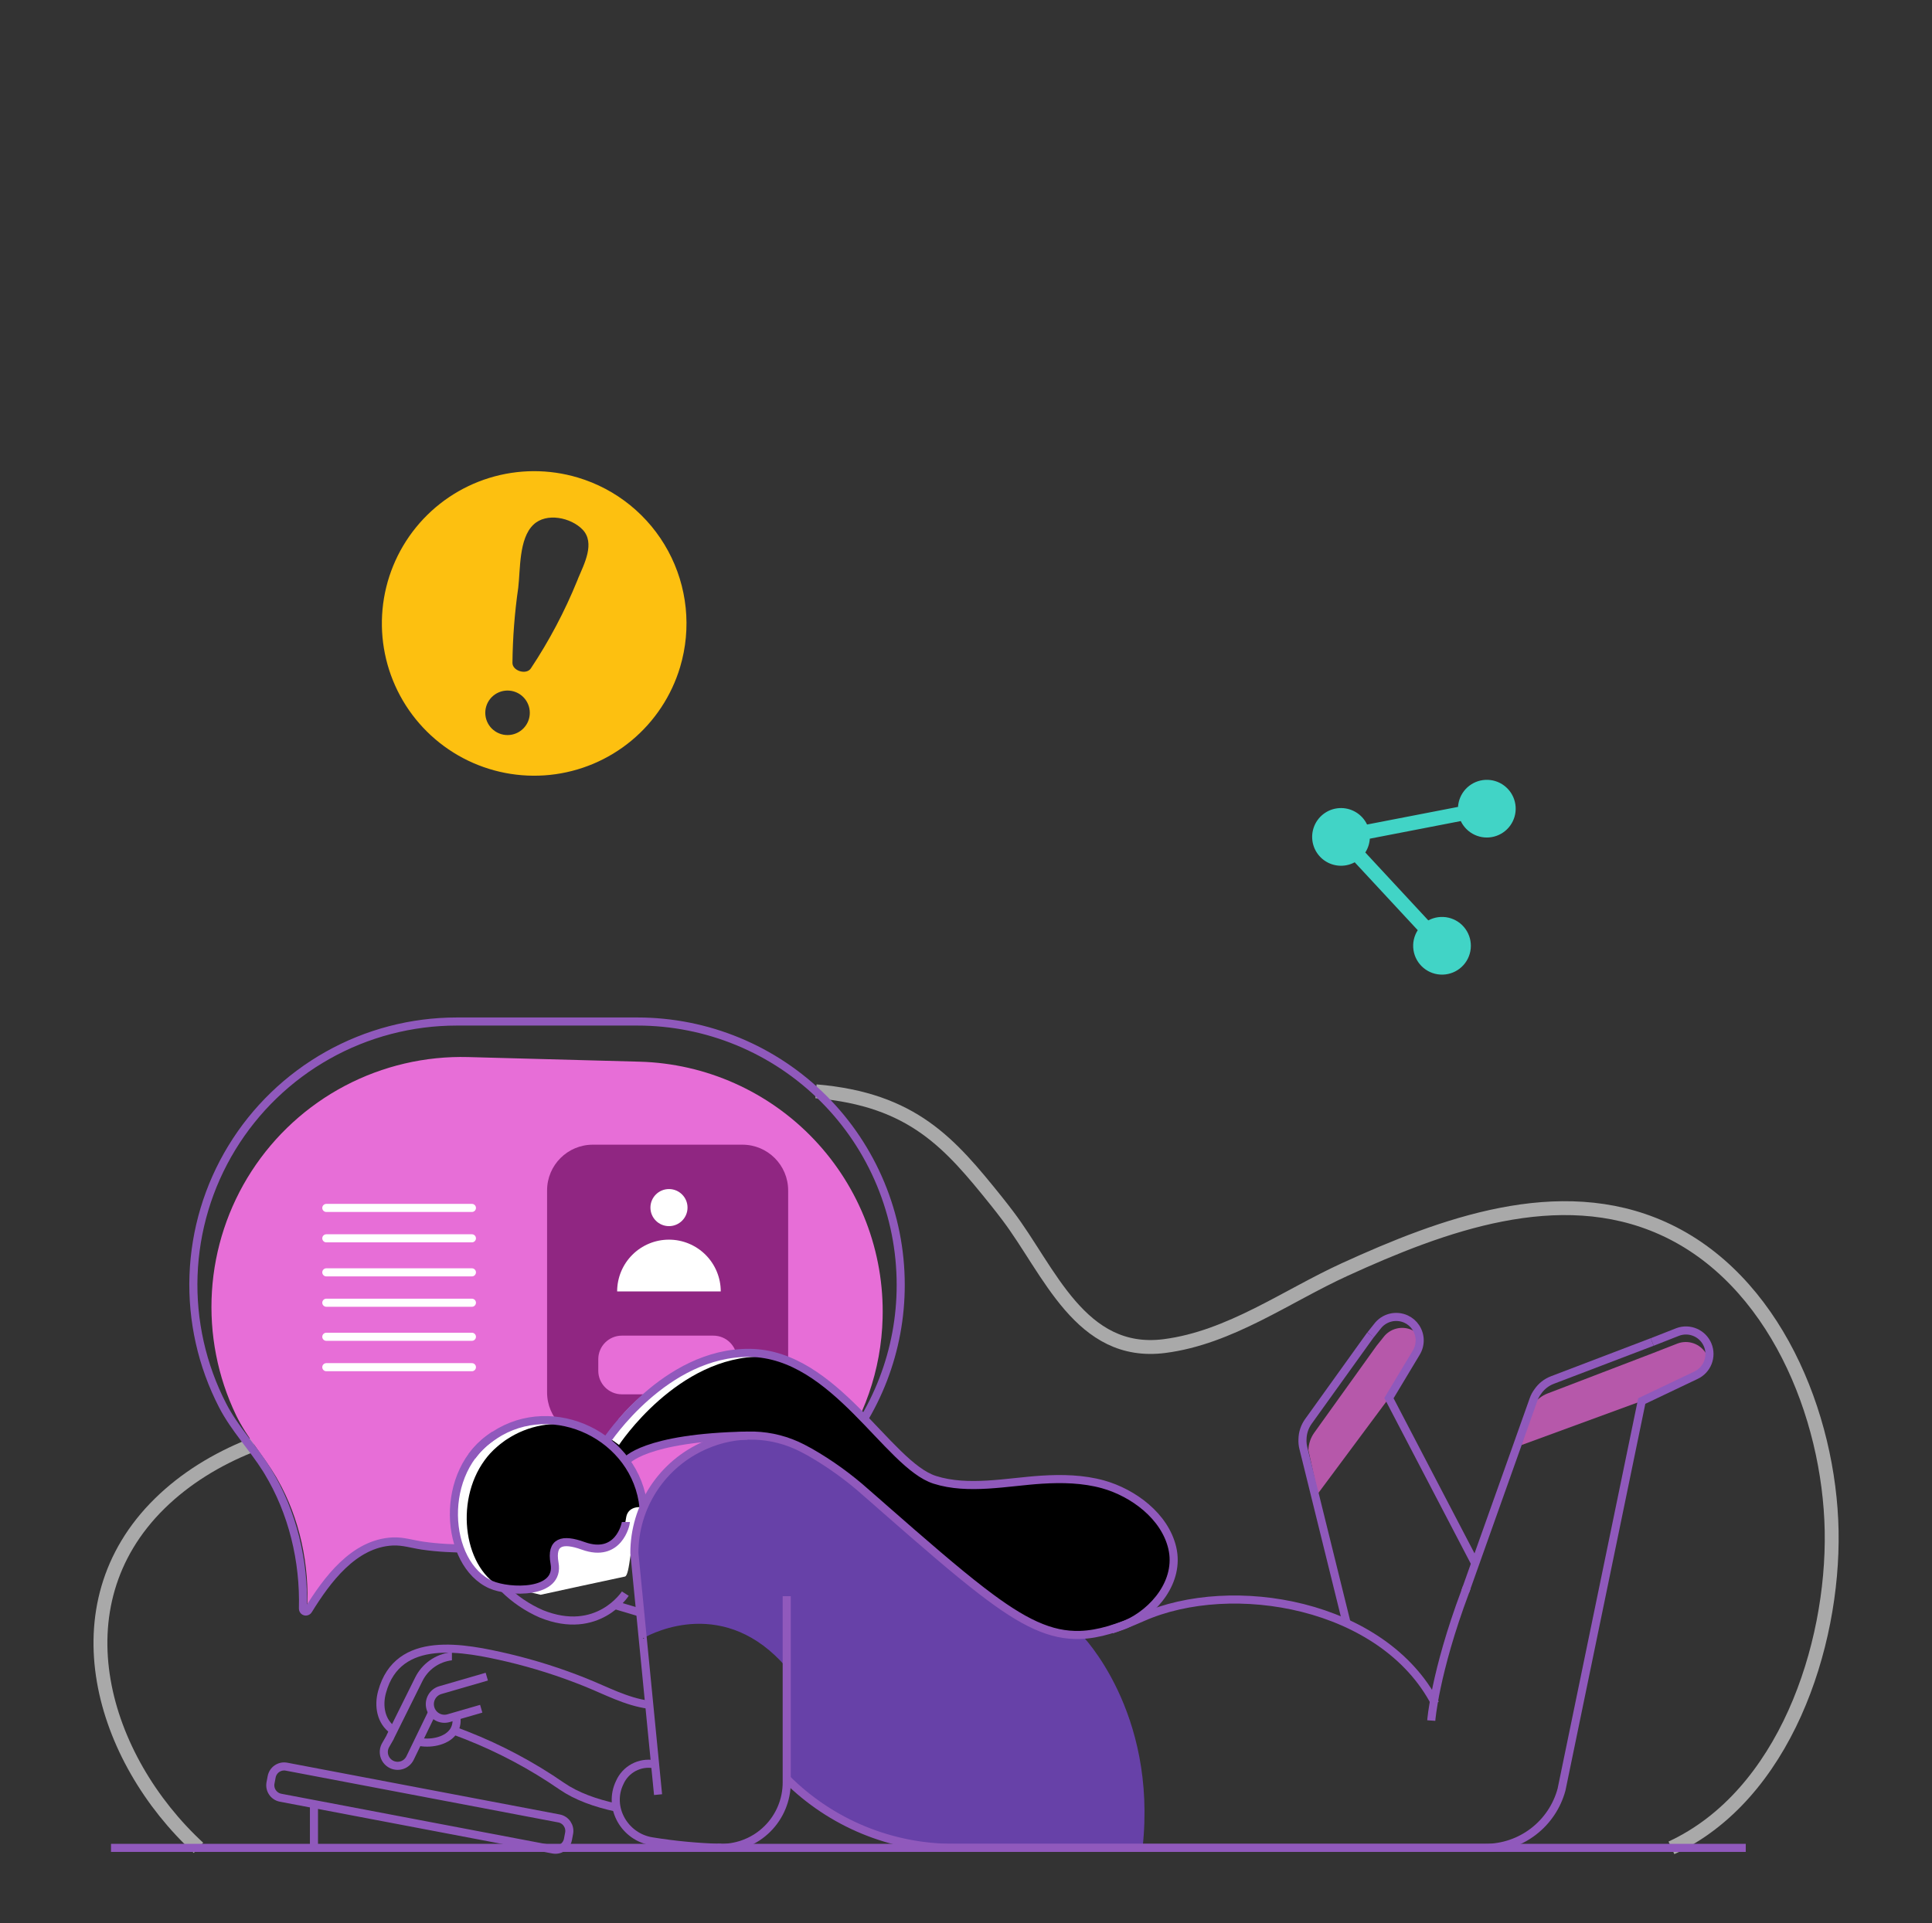 <svg xmlns="http://www.w3.org/2000/svg" width="231" height="230" viewBox="0 0 231 230" fill="none"><rect x="0" y="0" width="231" height="230" fill="#333333" stroke="none"/><path d="M23.731 220.995C12.182 210.33 6.621 192.087 19.085 179.825C22.169 176.794 25.902 174.535 29.895 172.925C30.053 172.868 30.21 172.804 30.369 172.746" stroke="#A9A9A9" stroke-width="1.66" stroke-miterlimit="10"></path><path d="M97.561 130.514C109.166 131.503 113.596 136.758 119.151 143.667C119.611 144.24 120.055 144.817 120.492 145.395C125.46 151.947 129.179 162.27 139.223 160.986C147.07 159.981 153.789 155.022 160.82 151.812C172.409 146.522 186.35 141.296 198.809 146.901C212.163 152.906 218.743 169.28 219.001 183.092C219.251 196.977 213.359 214.73 199.846 220.996" stroke="#A9A9A9" stroke-width="1.66" stroke-miterlimit="10"></path><path d="M105.529 157.645C105.373 163.832 103.291 169.817 99.573 174.764C99.564 174.772 99.557 174.781 99.552 174.792C99.2 175.171 98.841 175.551 98.475 175.917C95.556 178.847 92.086 181.172 88.265 182.757C84.445 184.342 80.348 185.155 76.211 185.151H76.126C71.352 185.151 66.579 185.167 61.811 185.167C58.048 185.167 54.242 185.397 50.516 184.852C49.318 184.68 48.186 184.3 46.96 184.355C42.286 184.571 39.076 188.994 36.861 192.571C36.831 192.617 36.792 192.657 36.746 192.686C36.729 192.645 36.721 192.601 36.723 192.557C37.017 187.166 35.849 181.591 33.16 176.894C33.112 176.802 33.061 176.715 33.011 176.63C31.513 174.1 29.519 171.926 28.236 169.27C26.015 164.651 25.018 159.54 25.341 154.426C25.664 149.311 27.296 144.366 30.08 140.064C32.865 135.762 36.708 132.248 41.241 129.858C45.775 127.469 50.846 126.286 55.969 126.421L76.462 126.973C84.384 127.186 91.896 130.538 97.347 136.29C102.798 142.042 105.742 149.724 105.529 157.645Z" fill="#E76ED7"></path><path d="M107.694 153.659C107.705 161.459 104.81 168.982 99.573 174.762C99.564 174.77 99.557 174.779 99.552 174.789C99.2 175.169 98.841 175.548 98.476 175.914C95.556 178.845 92.087 181.169 88.266 182.754C84.445 184.339 80.348 185.153 76.212 185.149H76.127C71.352 185.149 66.579 185.165 61.811 185.165C58.049 185.165 54.242 185.395 50.516 184.85C49.318 184.677 48.186 184.298 46.96 184.353C42.287 184.569 39.076 188.992 36.861 192.568C36.832 192.615 36.792 192.654 36.746 192.683C36.693 192.716 36.633 192.734 36.571 192.736C36.508 192.737 36.447 192.721 36.393 192.69C36.34 192.659 36.295 192.614 36.265 192.56C36.235 192.506 36.22 192.444 36.222 192.382C36.38 186.69 34.989 180.857 32.022 175.981C31.971 175.889 31.914 175.794 31.856 175.709C30.207 173.092 28.05 170.856 26.624 168.096C24.147 163.296 22.947 157.94 23.139 152.542C23.331 147.144 24.907 141.887 27.718 137.274C30.528 132.662 34.478 128.85 39.187 126.205C43.896 123.559 49.207 122.17 54.608 122.17H76.212C80.347 122.17 84.441 122.985 88.261 124.568C92.081 126.15 95.551 128.47 98.475 131.394C101.398 134.318 103.717 137.789 105.299 141.61C106.881 145.43 107.695 149.524 107.694 153.659Z" stroke="#9059BC" stroke-width="0.967" stroke-miterlimit="10"></path><path d="M88.766 136.9H70.882C67.861 136.9 65.412 139.349 65.412 142.37V166.529C65.412 169.55 67.861 171.998 70.882 171.998H88.766C91.787 171.998 94.236 169.55 94.236 166.529V142.37C94.236 139.349 91.787 136.9 88.766 136.9Z" fill="#902682"></path><path d="M79.987 146.641C81.211 146.641 82.204 145.649 82.204 144.424C82.204 143.2 81.211 142.207 79.987 142.207C78.762 142.207 77.769 143.2 77.769 144.424C77.769 145.649 78.762 146.641 79.987 146.641Z" fill="white"></path><path d="M73.789 154.452C73.789 152.809 74.442 151.234 75.603 150.072C76.765 148.91 78.34 148.258 79.983 148.258C81.626 148.258 83.201 148.91 84.363 150.072C85.524 151.234 86.177 152.809 86.177 154.452H73.789Z" fill="white"></path><path d="M85.296 159.738H74.351C72.795 159.738 71.533 161 71.533 162.556V163.938C71.533 165.494 72.795 166.756 74.351 166.756H85.296C86.853 166.756 88.114 165.494 88.114 163.938V162.556C88.114 161 86.853 159.738 85.296 159.738Z" fill="#E76ED7"></path><path d="M56.424 148.098H39.016" stroke="white" stroke-width="0.967" stroke-linecap="round" stroke-linejoin="round"></path><path d="M56.424 152.168H39.016" stroke="white" stroke-width="0.967" stroke-linecap="round" stroke-linejoin="round"></path><path d="M56.424 155.801H39.016" stroke="white" stroke-width="0.967" stroke-linecap="round" stroke-linejoin="round"></path><path d="M56.424 159.873H39.016" stroke="white" stroke-width="0.967" stroke-linecap="round" stroke-linejoin="round"></path><path d="M56.424 144.463H39.016" stroke="white" stroke-width="0.967" stroke-linecap="round" stroke-linejoin="round"></path><path d="M56.424 163.51H39.016" stroke="white" stroke-width="0.967" stroke-linecap="round" stroke-linejoin="round"></path><path d="M61.285 189.928C61.285 189.928 53.224 189.148 54.095 180.958C54.967 172.768 56.552 173.138 63.792 169.732C63.792 169.732 69.705 169.704 71.354 171.477C73.004 173.251 73.96 169.739 73.96 169.739C73.96 169.739 81.665 160.046 91.284 162.084C100.903 164.122 83.777 171.836 83.777 171.836C83.777 171.836 72.725 171.988 75.584 176.089C75.584 176.089 77.247 179.173 76.29 181.742C75.333 184.311 75.345 188.433 74.712 188.553C74.08 188.672 64.643 190.728 64.643 190.728L61.285 189.928Z" fill="white"></path><path d="M136.611 220.998H114.218C110.51 221.004 106.837 220.278 103.409 218.863C99.981 217.448 96.865 215.371 94.241 212.75C94.239 213.297 94.181 213.842 94.068 214.376V199.459C86.708 190.864 78.134 195.236 76.981 195.882C76.471 190.999 76.02 187.142 76.02 187.142C76.02 187.142 74.78 176.668 84.486 172.834C84.565 172.799 84.643 172.769 84.716 172.742C89.259 171.028 93.374 171.875 96.808 173.558C96.865 173.593 96.922 173.616 96.98 173.65C100.607 175.472 103.452 178.211 105.209 179.81C105.396 179.973 105.568 180.132 105.731 180.27C107.539 181.848 112.254 186.507 117.551 190.263L117.639 190.328C121.53 193.072 125.73 195.33 129.316 195.523C129.323 195.537 138.403 204.67 136.611 220.998Z" fill="#6741A8"></path><path d="M134.777 194.187C132.691 195.013 130.899 195.478 129.158 195.535C128.247 195.565 127.336 195.475 126.448 195.268C123.838 194.696 121.101 193.118 117.478 190.33L117.393 190.266C114.268 187.871 110.493 184.58 105.571 180.272C105.408 180.13 105.236 179.971 105.049 179.812C104.569 179.396 104.074 178.966 103.573 178.522C101.498 176.664 99.233 175.03 96.815 173.648C96.758 173.614 96.7 173.591 96.643 173.556C96.413 173.421 96.171 173.299 95.934 173.177C95.402 172.902 94.851 172.665 94.285 172.466C92.9 171.971 91.442 171.707 89.97 171.686L89.067 171.709C77.412 172.052 74.846 174.761 74.846 174.761C76.031 176.379 76.759 178.286 76.952 180.281C75.991 180.125 75.032 180.424 74.866 181.487C74.666 182.791 74.365 183.987 73.153 184.755C72.414 185.187 71.54 185.327 70.703 185.148C70.703 185.148 70.687 185.148 70.68 185.148C70.436 185.077 70.2 185.019 69.99 184.976C69.897 184.954 69.806 184.925 69.717 184.891C67.274 184.001 65.848 184.346 66.313 186.961C66.858 190.036 62.844 190.438 60.199 189.964C55.532 187.865 54.256 179.672 57.954 174.626C58.049 174.497 58.154 174.361 58.263 174.223C58.371 174.085 58.493 173.959 58.601 173.83C58.877 173.53 59.171 173.247 59.482 172.984C59.59 172.892 59.698 172.797 59.81 172.712C59.923 172.627 60.084 172.503 60.22 172.404C60.352 172.299 60.491 172.203 60.636 172.116C61.888 171.293 63.294 170.733 64.769 170.471C66.243 170.208 67.756 170.248 69.215 170.589C70.392 171.007 71.496 171.605 72.49 172.36C72.49 172.36 72.582 172.218 72.769 171.96C73.201 172.216 73.618 172.499 74.015 172.806C74.015 172.806 81.019 162.125 91.176 162.247C91.994 162.254 92.809 162.351 93.607 162.535C101.528 165.336 106.903 175.428 111.749 176.976C112.117 177.093 112.49 177.192 112.867 177.271C116.616 178.073 120.809 177.199 124.53 176.963C126.982 176.806 129.498 176.864 131.87 177.521C132.164 177.602 132.465 177.701 132.76 177.809H132.773C136.085 178.998 139.347 181.636 140.156 185.141C141.065 189.026 138.109 192.66 134.777 194.187Z" fill="black"></path><path d="M204.294 162.609C204.194 163.017 204.002 163.398 203.733 163.722C203.465 164.046 203.127 164.304 202.744 164.479L196.292 167.554L181.922 172.823L183.302 168.028C183.73 167.399 184.341 166.918 185.052 166.648L197.534 161.866L200.6 160.67C201.209 160.448 201.876 160.443 202.488 160.656C203.1 160.869 203.62 161.287 203.96 161.838C204.111 162.077 204.223 162.336 204.294 162.609Z" fill="#B658AA"></path><path d="M197.545 160.498L200.615 159.291C201.297 159.041 202.05 159.065 202.715 159.358C203.38 159.65 203.906 160.19 204.182 160.862C204.458 161.534 204.463 162.287 204.196 162.963C203.929 163.639 203.411 164.185 202.75 164.486L196.298 167.559L186.707 214.019C186.168 216.021 184.984 217.79 183.338 219.052C181.693 220.313 179.677 220.997 177.604 220.997H114.05C110.341 221.003 106.668 220.277 103.24 218.862C99.812 217.447 96.697 215.37 94.072 212.75" stroke="#9059BC" stroke-width="0.967" stroke-miterlimit="10"></path><path d="M175.386 189.811L175.186 190.363C171.545 200.089 171.129 205.773 171.129 205.773" stroke="#9059BC" stroke-width="0.967" stroke-miterlimit="10"></path><path d="M78.681 214.631L75.85 185.746C75.847 183.003 76.648 180.32 78.152 178.027C79.657 175.735 81.799 173.932 84.316 172.843C86.155 172.026 88.154 171.634 90.165 171.693C92.176 171.753 94.148 172.264 95.936 173.188C96.165 173.309 96.407 173.431 96.644 173.567C96.701 173.604 96.759 173.625 96.816 173.659C99.233 175.04 101.496 176.672 103.569 178.528C104.071 178.972 104.565 179.402 105.046 179.818C105.232 179.982 105.405 180.14 105.568 180.278C110.485 184.586 114.264 187.868 117.39 190.272L117.475 190.336C122.363 194.092 125.633 195.647 129.152 195.532C131.374 195.461 133.69 194.716 136.57 193.439C147.322 188.664 165.393 191.783 171.601 203.732" stroke="#9059BC" stroke-width="0.967" stroke-miterlimit="10"></path><path d="M85.807 220.984C85.958 220.984 86.101 220.998 86.244 220.998C88.318 220.998 90.307 220.174 91.773 218.708C93.24 217.241 94.064 215.252 94.064 213.178V190.9" stroke="#9059BC" stroke-width="0.967" stroke-miterlimit="10"></path><path d="M76.945 180.284C76.105 171.804 66.151 167.002 59.111 171.655C58.996 171.719 58.881 171.797 58.775 171.885L58.687 171.949C58.552 172.05 58.416 172.151 58.28 172.257C57.848 172.598 57.442 172.973 57.068 173.377C56.953 173.506 56.838 173.642 56.73 173.771C56.622 173.899 56.516 174.044 56.422 174.173" stroke="#9059BC" stroke-width="0.967" stroke-miterlimit="10"></path><path d="M60.219 189.945C61.519 191.241 63.05 192.282 64.734 193.014C71.487 195.737 74.764 190.592 74.764 190.592" stroke="#9059BC" stroke-width="0.967" stroke-miterlimit="10"></path><path d="M132.909 194.886C133.116 194.812 133.325 194.741 133.525 194.677L133.589 194.656C133.643 194.64 133.696 194.621 133.748 194.598C133.925 194.541 134.098 194.476 134.277 194.405L134.615 194.269C138.012 192.781 141.083 189.094 140.167 185.141C139.28 181.323 135.487 178.531 131.887 177.523C129.516 176.865 127 176.808 124.548 176.964C120.447 177.222 115.78 178.261 111.76 176.978C106.148 175.186 99.819 161.927 89.662 161.798C79.505 161.669 72.492 172.36 72.492 172.36" stroke="#9059BC" stroke-width="0.967" stroke-miterlimit="10"></path><path d="M74.842 174.769C74.842 174.769 76.944 171.921 89.371 171.691" stroke="#9059BC" stroke-width="0.967" stroke-miterlimit="10"></path><path d="M175.184 190.362L181.348 173.036L181.828 171.681L183.369 167.346C183.487 167.016 183.654 166.706 183.864 166.426C184.293 165.798 184.904 165.317 185.614 165.046L197.542 160.494" stroke="#9059BC" stroke-width="0.967" stroke-miterlimit="10"></path><path d="M169.321 161.796L166.067 167.208L157.573 178.635L156.441 173.437C156.459 172.682 156.704 171.95 157.145 171.337L164.586 160.957L165.388 159.954C165.773 159.431 166.327 159.057 166.956 158.896C167.585 158.735 168.25 158.797 168.838 159.071C169.153 159.216 169.435 159.42 169.671 159.674C169.755 160.033 169.768 160.406 169.708 160.77C169.648 161.134 169.516 161.483 169.321 161.796Z" fill="#B658AA"></path><path d="M176.388 186.991L166.07 167.211L169.32 161.797C169.605 161.338 169.753 160.808 169.745 160.268C169.738 159.728 169.575 159.201 169.276 158.751C168.993 158.321 168.594 157.978 168.126 157.762C167.538 157.489 166.874 157.427 166.246 157.586C165.617 157.746 165.063 158.116 164.676 158.636L163.871 159.648" stroke="#9059BC" stroke-width="0.967" stroke-miterlimit="10"></path><path d="M163.864 159.646L156.423 170.017C155.986 170.635 155.746 171.37 155.733 172.126C155.716 172.478 155.749 172.831 155.832 173.173L156.936 177.637L157.281 179.035L161.016 194.146" stroke="#9059BC" stroke-width="0.967" stroke-miterlimit="10"></path><path d="M59.11 171.65C52.339 175.85 53.114 187.06 58.712 189.526C60.851 190.469 66.992 190.699 66.302 186.941C65.842 184.335 67.266 183.99 69.711 184.871C73.94 186.403 74.835 182.309 74.835 182.026" stroke="#9059BC" stroke-width="0.967" stroke-miterlimit="10"></path><path d="M73.508 191.955L76.275 192.778" stroke="#9059BC" stroke-width="0.967" stroke-miterlimit="10"></path><path d="M51.679 204.788L49.029 210.255C48.844 210.636 48.52 210.932 48.123 211.081C47.726 211.23 47.287 211.22 46.897 211.055C46.682 210.964 46.488 210.829 46.329 210.657C46.17 210.486 46.05 210.283 45.975 210.061C45.9 209.839 45.874 209.605 45.897 209.372C45.92 209.139 45.992 208.914 46.108 208.712L46.623 207.812C46.64 207.766 46.659 207.721 46.681 207.677L47.037 206.957L50.069 200.848C50.436 200.099 50.985 199.454 51.665 198.972C52.346 198.49 53.137 198.186 53.965 198.088H54.034" stroke="#9059BC" stroke-width="0.967" stroke-miterlimit="10"></path><path d="M57.538 204.358L53.629 205.49C53.408 205.554 53.177 205.574 52.948 205.548C52.72 205.523 52.499 205.453 52.298 205.342C52.096 205.231 51.919 205.082 51.776 204.902C51.632 204.723 51.526 204.517 51.462 204.296C51.398 204.075 51.378 203.844 51.403 203.616C51.429 203.388 51.499 203.167 51.61 202.965C51.72 202.764 51.87 202.587 52.049 202.443C52.229 202.3 52.435 202.193 52.656 202.13L58.203 200.52" stroke="#9059BC" stroke-width="0.967" stroke-miterlimit="10"></path><path d="M54.525 205.227C54.672 205.82 54.581 206.448 54.27 206.975C53.538 208.173 51.687 208.585 50.24 208.341" stroke="#9059BC" stroke-width="0.967" stroke-miterlimit="10"></path><path d="M47.038 206.956C45.524 205.924 45.216 204.017 45.683 202.34C47.583 195.401 55.511 197.05 60.771 198.269C63.906 199.014 66.981 199.991 69.971 201.193C72.446 202.182 74.868 203.509 77.533 203.874" stroke="#9059BC" stroke-width="0.967" stroke-miterlimit="10"></path><path d="M54.272 206.977C54.272 206.977 54.817 207.17 55.748 207.535C59.778 209.119 63.612 211.161 67.174 213.621C68.925 214.826 71.181 215.643 73.72 216.188" stroke="#9059BC" stroke-width="0.967" stroke-miterlimit="10"></path><path d="M78.175 210.989C77.348 210.848 76.498 210.988 75.76 211.385C75.022 211.783 74.437 212.416 74.099 213.183C72.644 216.173 74.677 219.713 77.966 220.219C80.705 220.664 83.471 220.924 86.246 220.998" stroke="#9059BC" stroke-width="0.967" stroke-miterlimit="10"></path><path d="M76.988 195.988L76.857 195.96C76.857 195.96 76.899 195.932 76.988 195.881C76.981 195.916 76.988 195.96 76.988 195.988Z" fill="#2E2E2E"></path><path d="M66.838 217.479L34.257 211.287C33.433 211.131 32.639 211.672 32.482 212.495L32.343 213.227C32.187 214.051 32.727 214.846 33.551 215.002L66.132 221.194C66.955 221.35 67.75 220.809 67.906 219.986L68.046 219.254C68.202 218.43 67.661 217.635 66.838 217.479Z" stroke="#9059BC" stroke-width="0.967" stroke-miterlimit="10"></path><path d="M37.539 215.764V221.001" stroke="#9059BC" stroke-width="0.967" stroke-miterlimit="10"></path><path d="M13.273 220.998H208.732" stroke="#9059BC" stroke-width="0.967" stroke-miterlimit="10"></path><g clip-path="url(#clip0_354_5725)"><path fill-rule="evenodd" clip-rule="evenodd" d="M174.494 95.643C174.743 94.88 175.25 94.229 175.928 93.799C176.605 93.37 177.411 93.191 178.207 93.291C179.002 93.392 179.738 93.767 180.287 94.351C180.837 94.935 181.165 95.693 181.217 96.493C181.268 97.293 181.039 98.087 180.569 98.736C180.099 99.386 179.417 99.852 178.641 100.053C177.865 100.255 177.042 100.18 176.316 99.841C175.589 99.502 175.003 98.92 174.658 98.196L163.782 100.303C163.746 100.89 163.56 101.458 163.242 101.953L170.776 110.076C171.516 109.677 172.375 109.562 173.193 109.751C174.011 109.941 174.732 110.422 175.22 111.105C175.709 111.788 175.931 112.626 175.846 113.461C175.761 114.297 175.375 115.073 174.759 115.643C174.143 116.214 173.34 116.54 172.5 116.561C171.661 116.582 170.842 116.296 170.199 115.757C169.555 115.218 169.13 114.462 169.004 113.632C168.877 112.802 169.058 111.954 169.512 111.247L161.977 103.126C161.37 103.454 160.679 103.592 159.993 103.523C159.306 103.454 158.656 103.181 158.126 102.739C157.597 102.297 157.212 101.706 157.022 101.043C156.831 100.38 156.844 99.675 157.058 99.019C157.272 98.363 157.678 97.787 158.224 97.364C158.769 96.941 159.428 96.692 160.117 96.648C160.805 96.604 161.491 96.767 162.086 97.117C162.681 97.466 163.157 97.986 163.453 98.609L174.33 96.502C174.348 96.21 174.403 95.921 174.494 95.643Z" fill="#41D4C6"></path></g><path d="M69.072 57.109C65.621 56.08 61.941 56.097 58.499 57.159C55.058 58.221 52.008 60.28 49.737 63.076C47.465 65.871 46.073 69.277 45.737 72.863C45.402 76.449 46.137 80.055 47.85 83.223C49.563 86.391 52.178 88.981 55.362 90.663C58.547 92.346 62.159 93.046 65.742 92.676C69.325 92.306 72.717 90.881 75.49 88.583C78.264 86.284 80.293 83.215 81.322 79.764C82.702 75.135 82.186 70.148 79.889 65.899C77.592 61.65 73.701 58.488 69.072 57.109ZM59.923 87.8C59.588 87.7 59.276 87.535 59.005 87.314C58.733 87.094 58.508 86.822 58.342 86.514C58.176 86.207 58.072 85.87 58.036 85.522C58.001 85.174 58.033 84.823 58.133 84.488C58.233 84.153 58.398 83.841 58.619 83.57C58.84 83.298 59.111 83.073 59.419 82.907C60.04 82.572 60.769 82.496 61.446 82.698C62.122 82.9 62.691 83.363 63.026 83.984C63.362 84.605 63.437 85.334 63.235 86.01C63.033 86.687 62.571 87.255 61.95 87.591C61.328 87.927 60.599 88.002 59.923 87.8ZM69.123 69.184C69.085 69.276 69.048 69.365 69.013 69.453C67.52 73.124 65.664 76.637 63.472 79.938C62.941 80.743 61.275 80.247 61.271 79.281C61.302 76.279 61.532 73.282 61.961 70.311C62.227 68.139 62.02 64.423 63.775 62.753C65.332 61.258 68.27 61.9 69.654 63.335C71.184 64.929 69.859 67.433 69.116 69.184H69.123Z" fill="#FDC010"></path><defs><clipPath id="clip0_354_5725"><rect width="27.6" height="27.6" fill="white" transform="translate(158.885 85.098) rotate(18.095)"></rect></clipPath></defs></svg>